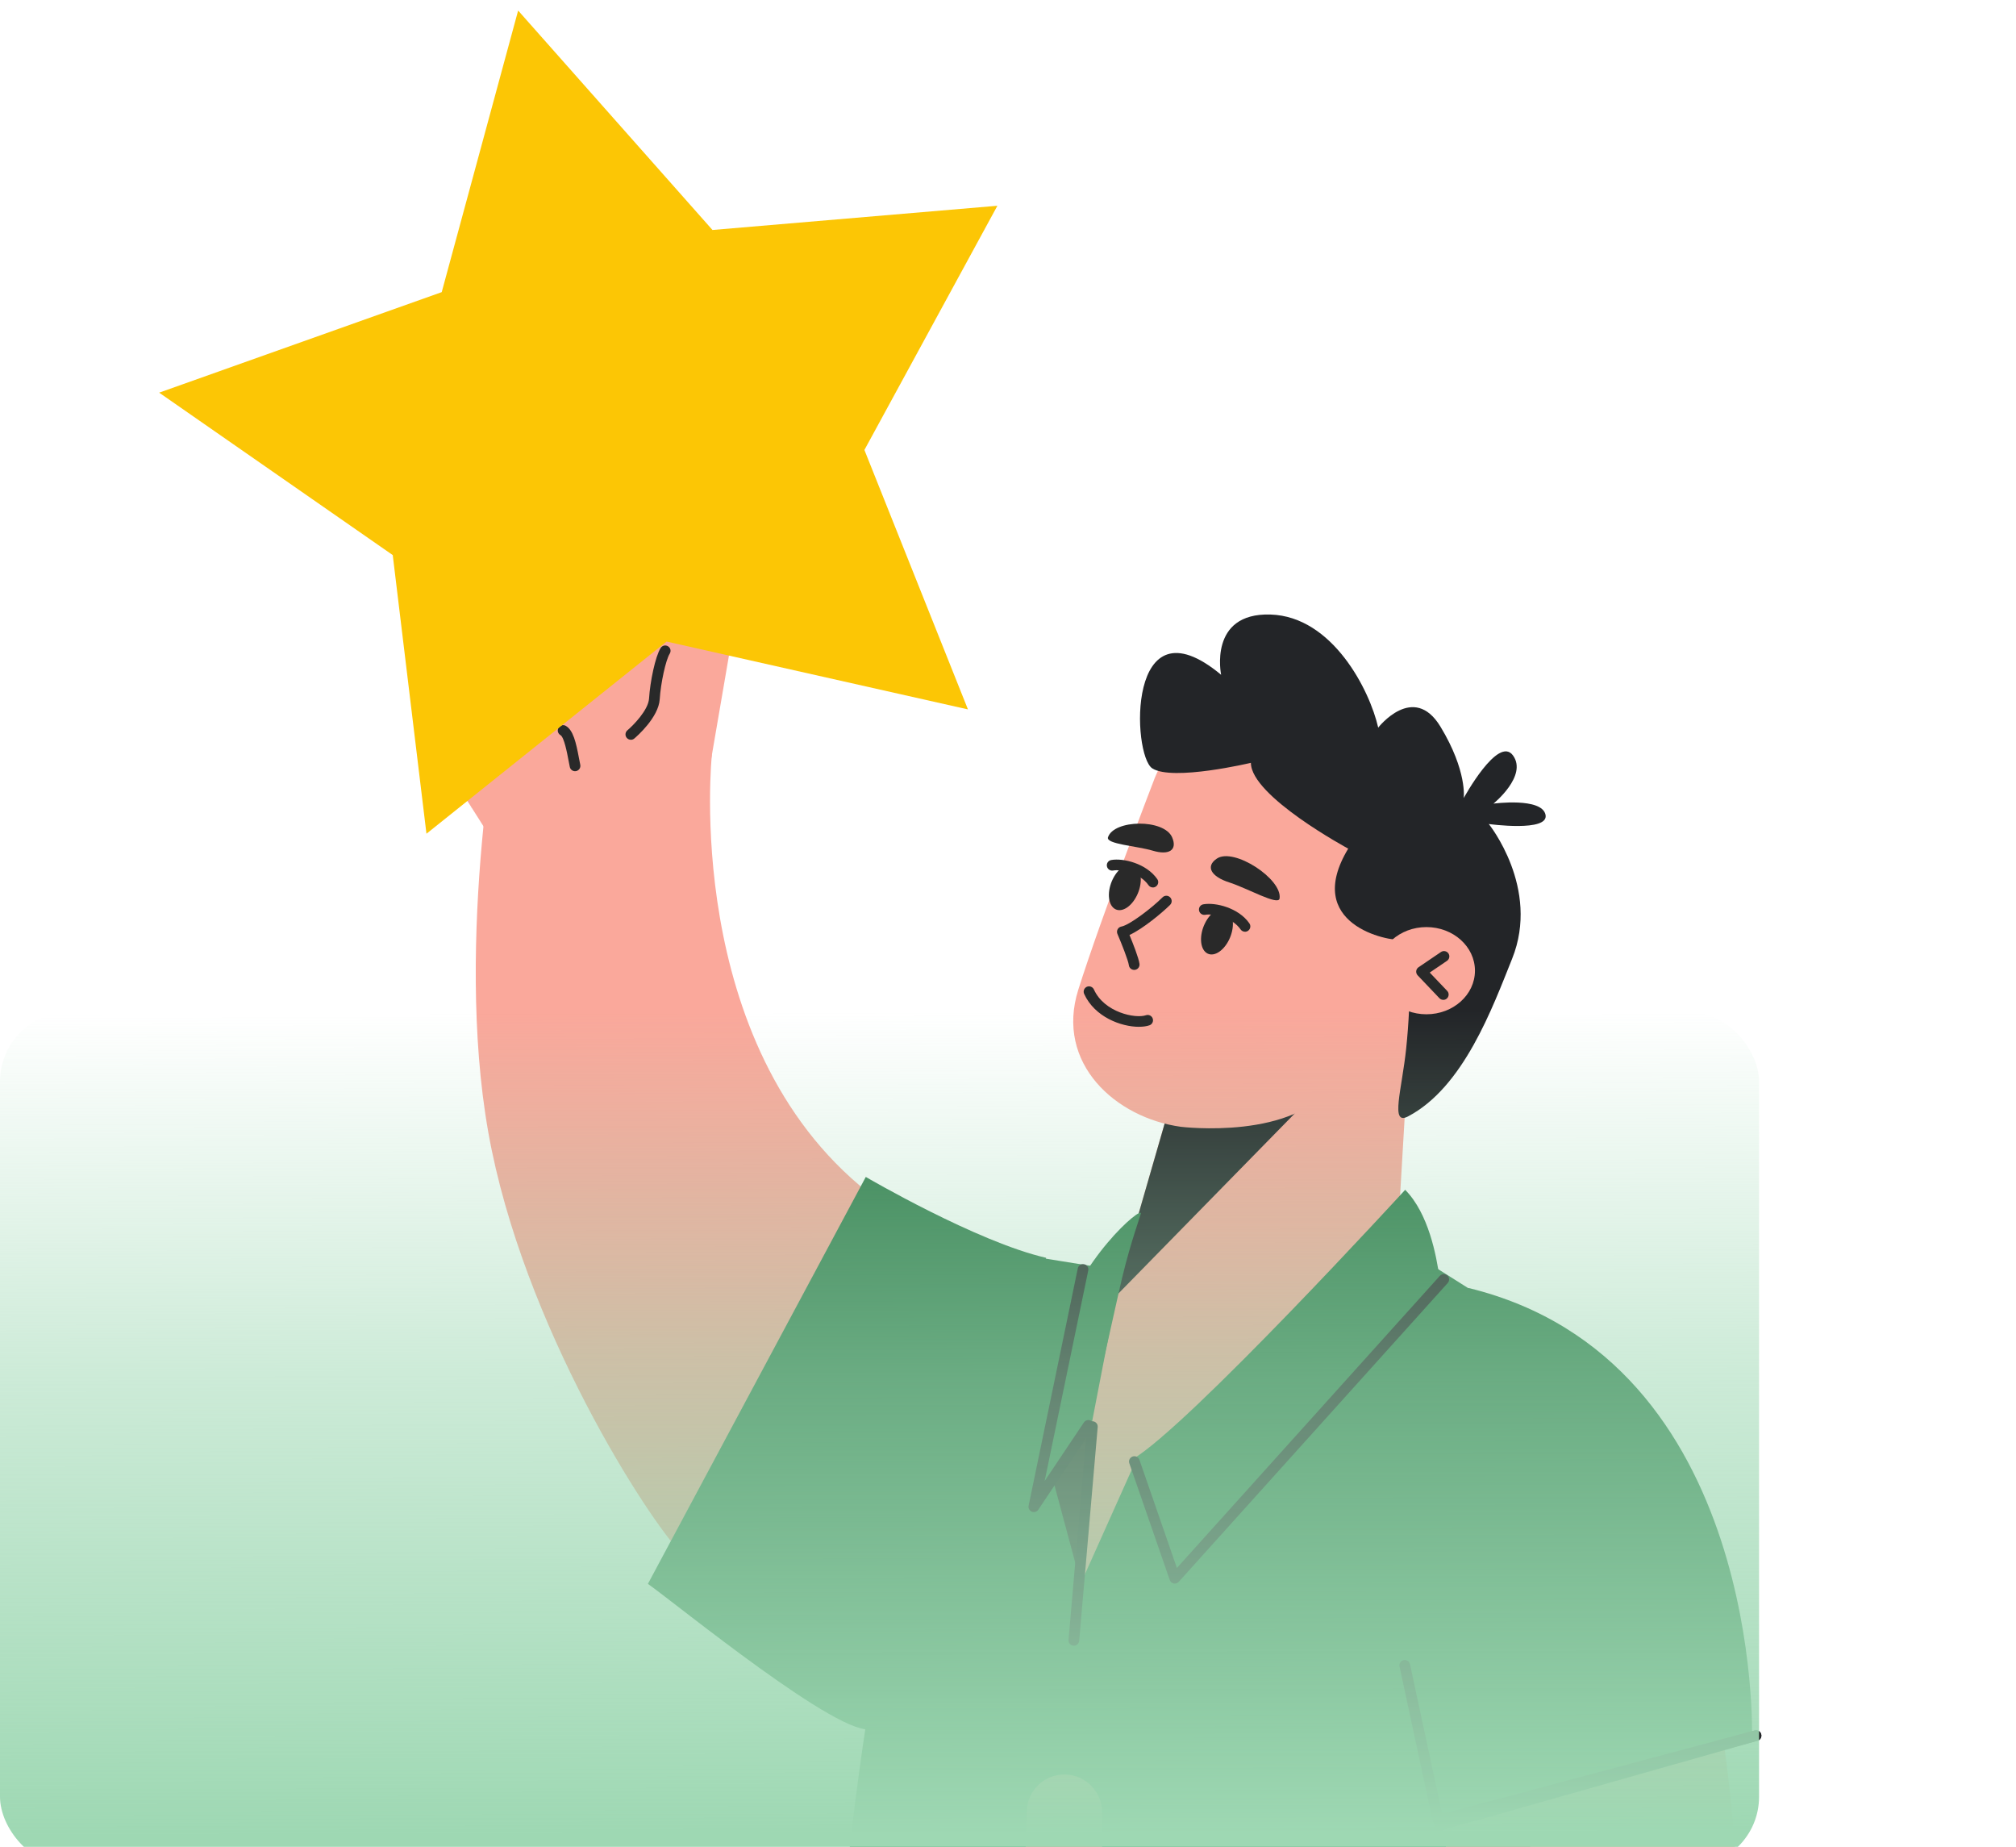 <svg width="226" height="207" viewBox="0 0 226 207" fill="none" xmlns="http://www.w3.org/2000/svg">
<g clip-path="url(#clip0_357_1115)">
<g clip-path="url(#clip1_357_1115)">
<path d="M52.757 90.567L82.543 68.606L80.486 67.802L52.757 90.567Z" fill="#232528"/>
<path d="M53.333 91.052L83.355 67.793L79.32 66.857L53.333 91.052Z" fill="#232528"/>
<path d="M131.202 123.689L117.523 171.05C117.523 171.05 119.868 178.589 128.081 178.072C136.295 177.552 156.503 141.668 156.503 141.668L158.589 106.176L142.033 118.526L131.202 123.692V123.689Z" fill="#FAA89B"/>
<path d="M149.642 120.209C140.214 125.447 133.631 124.09 131.196 123.74L125.21 144.452C125.21 144.888 125.237 145.125 125.237 145.125L149.642 120.209Z" fill="#232528"/>
<path d="M76.32 174.013C72.812 170.486 58.603 148.659 54.739 126.903C50.875 105.148 56.202 78.338 56.202 78.338L79.806 84.553C79.806 84.553 76.371 116.996 97.298 133.636C97.298 133.636 79.827 177.538 76.32 174.013Z" fill="#FAA89B"/>
<path d="M145.847 80.235L150.643 82.155C157.106 84.743 165.524 95.3 162.196 100.678L149.561 121.246C145.361 127.898 132.372 126.293 132.372 126.293C125.093 125.294 118.273 119.21 120.878 110.938C123.486 102.666 129.443 87.222 129.443 87.222C132.039 80.773 139.383 77.646 145.847 80.235Z" fill="#FAA89B"/>
<path d="M157.274 105.342C155.607 105.548 146.008 103.617 151.14 95.117C151.14 95.117 140.229 89.24 140.229 85.5C140.229 85.5 131.475 87.578 129.182 86.125C126.892 84.669 126.265 66.797 136.892 75.631C136.892 75.631 135.435 68.668 142.417 68.878C149.396 69.087 153.565 77.398 154.501 81.554C154.501 81.554 158.461 76.462 161.483 81.449C164.504 86.436 164.088 89.449 164.088 89.449C164.088 89.449 167.943 82.385 169.609 84.669C171.276 86.956 167.421 90.071 167.421 90.071C167.421 90.071 172.841 89.344 173.258 91.317C173.674 93.291 166.899 92.358 166.899 92.358C166.899 92.358 172.697 99.533 169.516 107.452C167.328 112.896 164.082 121.868 157.834 125.136C155.817 126.188 157.154 122.152 157.639 117.503C158.23 111.841 158.191 105.231 157.274 105.345V105.342Z" fill="#232528"/>
<path d="M154.462 108.798C154.462 106.099 156.9 103.91 159.906 103.91C162.913 103.91 165.347 106.099 165.347 108.798C165.347 111.498 162.91 113.683 159.906 113.683C156.903 113.683 154.462 111.495 154.462 108.798Z" fill="#FAA89B"/>
<path d="M122.134 160.853L121.295 177.182L127.17 164.069L157.834 140.111L164.936 144.595L177.754 265.24L92.603 242.543C92.603 242.543 94.864 157.023 116.415 140.942L125.696 142.434L122.134 160.853Z" fill="#327C4D"/>
<path d="M126.918 163.579L131.121 180.04C131.121 180.04 144.623 164.975 150.625 158.294C156.626 151.609 161.728 145.731 161.377 143.235C161.027 140.739 160.154 136.021 157.525 133.358C157.525 133.358 133.121 159.992 126.918 163.582V163.579Z" fill="#327C4D"/>
<path d="M127.887 136.047C128.196 134.98 120.761 141.184 118.51 149.791C116.541 157.306 115.117 170.464 115.117 170.464L121.718 160.987C121.718 160.987 123.861 151.97 125.378 145.025C126.466 140.044 127.575 137.115 127.887 136.047Z" fill="#327C4D"/>
<path d="M97.736 193.762C94.432 194.997 75.888 179.822 72.633 177.523L97.058 131.914C97.058 131.914 109.544 139.22 117.278 140.981C117.278 140.981 98.824 193.356 97.736 193.762Z" fill="#327C4D"/>
<path d="M119.455 198.892C121.781 198.964 123.61 200.901 123.538 203.224L123.559 208.533L123.208 213.774C123.136 216.094 121.191 217.918 118.864 217.846C116.538 217.774 114.709 215.834 114.781 213.514L115.108 202.964C115.18 200.641 117.126 198.817 119.455 198.892Z" fill="#FAA89B"/>
<path d="M123.555 208.432C123.699 210.295 128.079 215.523 132.173 217.598L134.188 246.244L115.563 245.602L113.069 222.396C113.069 222.396 123.411 206.57 123.555 208.432Z" fill="#FAA89B"/>
<path d="M133.046 246.056C135.258 246.974 182.422 246.941 192.12 233.455C197.701 225.694 193.25 195.412 193.25 195.412C193.25 195.412 162.379 204.022 161.686 204.046C160.994 204.07 163.941 211.039 161.83 214.067C159.72 217.099 131.898 217.694 131.898 217.694C131.898 217.694 130.834 245.135 133.046 246.056Z" fill="#FAA89B"/>
<path d="M164.633 144.362L150.685 182.425L158.593 205.329L196.406 194.734C196.406 194.734 197.662 152.413 164.633 144.362Z" fill="#327C4D"/>
<path d="M79.644 85.551L82.912 66.522L76.659 68.612L64.101 73.91L47.254 81.668L56.649 96.469C56.649 96.469 79.872 90.565 79.644 85.548V85.551Z" fill="#FAA89B"/>
<path d="M70.72 82.913C70.549 82.913 70.381 82.842 70.261 82.701C70.049 82.45 70.079 82.073 70.33 81.858C70.978 81.311 72.678 79.598 72.761 78.286C72.878 76.402 73.46 73.583 74.062 72.626C74.239 72.348 74.608 72.262 74.89 72.438C75.172 72.614 75.256 72.982 75.079 73.263C74.638 73.963 74.072 76.537 73.958 78.363C73.829 80.42 71.382 82.54 71.107 82.776C70.993 82.872 70.858 82.916 70.72 82.916V82.913Z" fill="#292929"/>
<path d="M64.464 86.439C64.191 86.439 63.943 86.25 63.88 85.972C63.829 85.751 63.778 85.479 63.724 85.183C63.58 84.421 63.244 82.633 62.83 82.394C62.543 82.229 62.444 81.865 62.608 81.578C62.773 81.291 63.139 81.192 63.427 81.356C64.257 81.832 64.575 83.21 64.902 84.962C64.956 85.243 65.004 85.5 65.049 85.709C65.121 86.032 64.917 86.352 64.596 86.424C64.551 86.433 64.506 86.439 64.464 86.439Z" fill="#292929"/>
<path d="M118.121 166.144L122.443 159.39L121.016 176.933L118.121 166.144Z" fill="#292929"/>
<path d="M131.7 177.492C131.661 177.492 131.622 177.49 131.58 177.481C131.373 177.439 131.202 177.289 131.133 177.089L126.601 164.009C126.493 163.699 126.658 163.358 126.973 163.25C127.284 163.142 127.626 163.307 127.734 163.621L131.934 175.741L161.405 143.005C161.626 142.759 162.004 142.739 162.25 142.96C162.496 143.181 162.517 143.558 162.295 143.803L132.144 177.292C132.03 177.421 131.865 177.489 131.697 177.489L131.7 177.492Z" fill="#232528"/>
<path d="M115.899 169.48C115.821 169.48 115.743 169.465 115.668 169.432C115.404 169.321 115.254 169.04 115.311 168.759L120.824 142.161C120.89 141.838 121.208 141.629 121.532 141.698C121.855 141.763 122.065 142.08 121.996 142.403L117.107 166L121.511 159.426C121.694 159.151 122.065 159.079 122.341 159.261C122.617 159.444 122.689 159.817 122.506 160.089L116.394 169.214C116.28 169.384 116.091 169.48 115.896 169.48H115.899Z" fill="#232528"/>
<path d="M120.384 184.453C120.366 184.453 120.348 184.453 120.333 184.453C120.003 184.426 119.757 184.136 119.787 183.807L121.862 159.845C121.889 159.516 122.179 159.271 122.509 159.301C122.839 159.331 123.085 159.618 123.055 159.947L120.98 183.908C120.953 184.219 120.692 184.456 120.384 184.456V184.453Z" fill="#232528"/>
<path d="M161.368 205.193C161.108 205.193 160.868 205.023 160.793 204.76C160.703 204.443 160.886 204.111 161.207 204.022L196.691 193.959C197.009 193.869 197.341 194.051 197.431 194.371C197.521 194.688 197.338 195.02 197.018 195.11L161.533 205.173C161.479 205.187 161.422 205.196 161.368 205.196V205.193Z" fill="#232528"/>
<path d="M161.213 204.647C161.102 204.647 160.994 204.617 160.901 204.561C160.76 204.474 160.661 204.336 160.628 204.175L156.89 186.782C156.821 186.459 157.028 186.142 157.352 186.073C157.676 186.004 157.993 186.211 158.065 186.533L161.672 203.311L196.703 193.957C197.024 193.87 197.351 194.061 197.438 194.378C197.525 194.698 197.333 195.024 197.015 195.111L161.375 204.626C161.324 204.641 161.273 204.647 161.219 204.647H161.213Z" fill="#232528"/>
<path d="M127.441 100.385C128.094 99.067 128.019 97.581 127.279 97.064C126.535 96.547 125.408 97.198 124.755 98.514C124.104 99.832 124.176 101.318 124.919 101.835C125.66 102.353 126.79 101.704 127.441 100.385Z" fill="#292929"/>
<path d="M143.443 100.711C143.308 101.542 139.827 99.551 137.798 98.902C135.769 98.251 135.103 97.115 136.413 96.233C138.32 94.947 143.79 98.544 143.443 100.711Z" fill="#292929"/>
<path d="M124.209 93.847C123.96 94.615 127.426 94.809 129.23 95.347C131.038 95.886 132.018 95.291 131.401 93.853C130.501 91.757 124.857 91.847 124.209 93.847Z" fill="#292929"/>
<path d="M127.144 108.708C126.847 108.708 126.589 108.49 126.551 108.188C126.479 107.644 125.726 105.742 125.267 104.675C125.196 104.507 125.205 104.316 125.291 104.155C125.378 103.993 125.534 103.883 125.714 103.85C126.619 103.688 129.15 101.751 130.325 100.573C130.558 100.34 130.939 100.337 131.173 100.573C131.407 100.806 131.41 101.183 131.173 101.419C130.385 102.211 128.136 104.107 126.619 104.794C126.994 105.703 127.654 107.366 127.741 108.035C127.783 108.364 127.552 108.663 127.222 108.705C127.195 108.708 127.171 108.711 127.144 108.711V108.708Z" fill="#292929"/>
<path d="M129.242 99.467C129.053 99.467 128.864 99.378 128.748 99.21C127.794 97.835 125.66 97.41 124.785 97.569C124.458 97.629 124.146 97.413 124.089 97.088C124.029 96.762 124.245 96.451 124.572 96.394C125.909 96.152 128.514 96.774 129.734 98.532C129.923 98.804 129.854 99.174 129.581 99.363C129.476 99.434 129.359 99.47 129.239 99.47L129.242 99.467Z" fill="#292929"/>
<path d="M137.77 105.351C138.421 104.032 138.349 102.546 137.605 102.029C136.865 101.512 135.735 102.161 135.084 103.479C134.431 104.798 134.506 106.283 135.246 106.801C135.99 107.318 137.117 106.666 137.77 105.351Z" fill="#292929"/>
<path d="M139.57 104.43C139.381 104.43 139.192 104.34 139.075 104.173C138.122 102.798 135.991 102.373 135.112 102.532C134.788 102.591 134.474 102.373 134.417 102.05C134.357 101.724 134.573 101.413 134.899 101.357C136.236 101.114 138.841 101.736 140.061 103.494C140.25 103.766 140.181 104.137 139.909 104.325C139.804 104.397 139.687 104.433 139.567 104.433L139.57 104.43Z" fill="#292929"/>
<path d="M127.686 115.088C125.699 115.088 122.713 113.997 121.535 111.396C121.4 111.094 121.535 110.741 121.835 110.603C122.137 110.469 122.491 110.603 122.629 110.902C123.801 113.494 127.302 114.191 128.463 113.79C128.777 113.683 129.116 113.847 129.224 114.161C129.332 114.472 129.167 114.813 128.852 114.92C128.538 115.028 128.136 115.085 127.683 115.085L127.686 115.088Z" fill="#292929"/>
<path d="M161.798 112.066C161.639 112.066 161.48 112.003 161.363 111.88L158.923 109.318C158.803 109.19 158.743 109.016 158.761 108.843C158.779 108.67 158.875 108.511 159.019 108.412L161.54 106.702C161.813 106.517 162.187 106.589 162.373 106.861C162.559 107.133 162.487 107.507 162.214 107.692L160.278 109.007L162.232 111.058C162.46 111.297 162.451 111.677 162.211 111.904C162.094 112.015 161.948 112.069 161.798 112.069V112.066Z" fill="#292929"/>
<path d="M108.51 79.511L96.903 50.433L111.811 23.062L79.87 25.777L58.085 1.182L49.518 32.743L17.842 44.01L44.028 62.215L47.807 93.445L74.729 71.907L108.51 79.511Z" fill="#FCC605"/>
</g>
<rect x="0" y="113.409" width="197.196" height="95.793" rx="7.819" fill="url(#paint0_linear_357_1115)"/>
</g>
<defs>
<linearGradient id="paint0_linear_357_1115" x1="98.599" y1="113.409" x2="98.814" y2="205.556" gradientUnits="userSpaceOnUse">
<stop stop-color="#9ED8B3" stop-opacity="0"/>
<stop offset="0.442" stop-color="#9ED8B3" stop-opacity="0.52"/>
<stop offset="1" stop-color="#9ED8B3"/>
</linearGradient>
<clipPath id="clip0_357_1115">
<rect width="226" height="207" fill="white"/>
</clipPath>
<clipPath id="clip1_357_1115">
<rect width="192.695" height="464.863" fill="white" transform="translate(4.758 -26.023)"/>
</clipPath>
</defs>
</svg>
